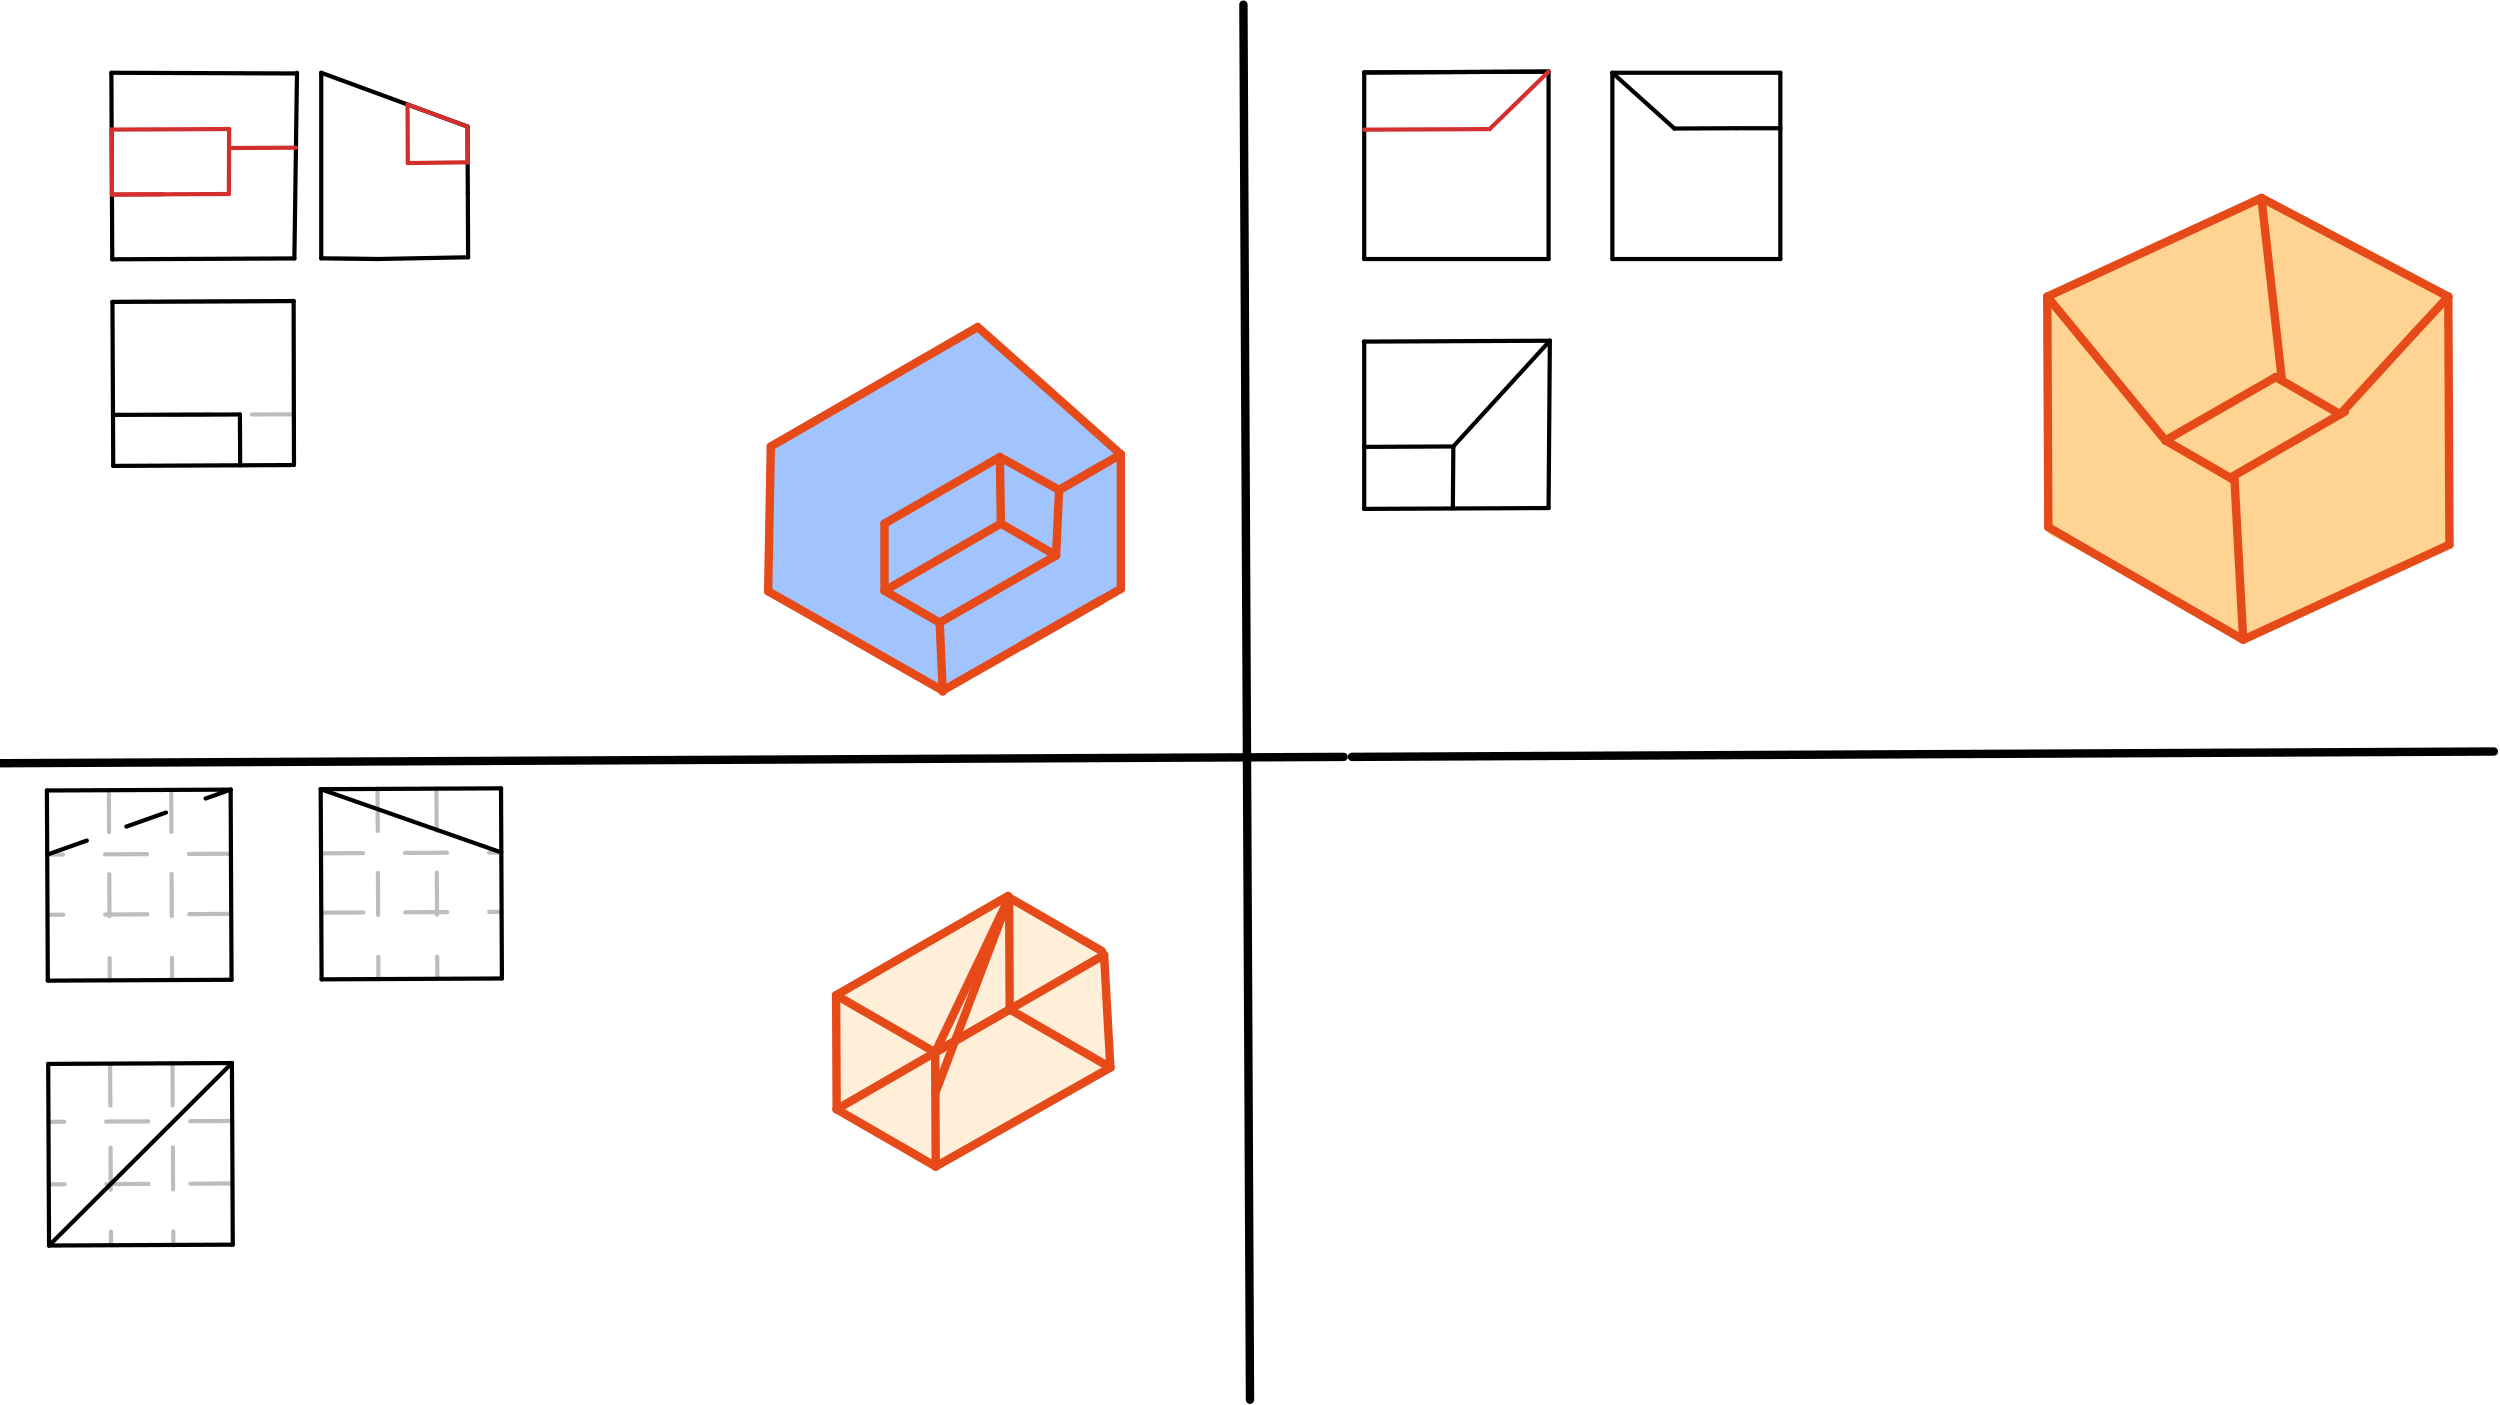 <svg xmlns="http://www.w3.org/2000/svg" class="svg--1it" height="100%" preserveAspectRatio="xMidYMid meet" viewBox="0 0 595.276 334.488" width="100%"><defs><marker id="marker-arrow" markerHeight="16" markerUnits="userSpaceOnUse" markerWidth="24" orient="auto-start-reverse" refX="24" refY="4" viewBox="0 0 24 8"><path d="M 0 0 L 24 4 L 0 8 z" stroke="inherit"></path></marker></defs><g class="aux-layer--1FB"><g class="element--2qn"><line stroke="#BDBDBD" stroke-dasharray="10" stroke-linecap="round" stroke-width="1" x1="89.894" x2="76.488" y1="61.672" y2="61.506"></line></g><g class="element--2qn"><line stroke="#BDBDBD" stroke-dasharray="10" stroke-linecap="round" stroke-width="1" x1="69.999" x2="26.903" y1="98.656" y2="98.786"></line></g><g class="element--2qn"><line stroke="#BDBDBD" stroke-dasharray="none" stroke-linecap="round" stroke-width="1" x1="69.999" x2="26.776" y1="71.681" y2="71.885"></line></g><g class="element--2qn"><line stroke="#BDBDBD" stroke-dasharray="10" stroke-linecap="round" stroke-width="1" x1="76.433" x2="119.37" y1="203.183" y2="202.981"></line></g><g class="element--2qn"><line stroke="#BDBDBD" stroke-dasharray="10" stroke-linecap="round" stroke-width="1" x1="76.499" x2="119.437" y1="217.32" y2="217.118"></line></g><g class="element--2qn"><line stroke="#BDBDBD" stroke-dasharray="10" stroke-linecap="round" stroke-width="1" x1="103.918" x2="104.131" y1="187.786" y2="233.062"></line></g><g class="element--2qn"><line stroke="#BDBDBD" stroke-dasharray="10" stroke-linecap="round" stroke-width="1" x1="89.894" x2="90.107" y1="187.852" y2="233.128"></line></g><g class="element--2qn"><line stroke="#BDBDBD" stroke-dasharray="10" stroke-linecap="round" stroke-width="1" x1="25.919" x2="26.133" y1="188.154" y2="233.429"></line></g><g class="element--2qn"><line stroke="#BDBDBD" stroke-dasharray="10" stroke-linecap="round" stroke-width="1" x1="40.763" x2="40.976" y1="188.084" y2="233.36"></line></g><g class="element--2qn"><line stroke="#BDBDBD" stroke-dasharray="10" stroke-linecap="round" stroke-width="1" x1="54.991" x2="11.242" y1="203.284" y2="203.49"></line></g><g class="element--2qn"><line stroke="#BDBDBD" stroke-dasharray="10" stroke-linecap="round" stroke-width="1" x1="55.058" x2="11.309" y1="217.61" y2="217.816"></line></g><g class="element--2qn"><line stroke="#BDBDBD" stroke-dasharray="10" stroke-linecap="round" stroke-width="1" x1="26.226" x2="26.43" y1="253.258" y2="296.503"></line></g><g class="element--2qn"><line stroke="#BDBDBD" stroke-dasharray="10" stroke-linecap="round" stroke-width="1" x1="41.07" x2="41.273" y1="253.188" y2="296.433"></line></g><g class="element--2qn"><line stroke="#BDBDBD" stroke-dasharray="10" stroke-linecap="round" stroke-width="1" x1="55.29" x2="11.541" y1="266.912" y2="267.118"></line></g><g class="element--2qn"><line stroke="#BDBDBD" stroke-dasharray="10" stroke-linecap="round" stroke-width="1" x1="55.36" x2="11.612" y1="281.799" y2="282.005"></line></g></g><g class="main-layer--3Vd"><g class="element--2qn"><g fill="#EF6C00" opacity="0.5"><path d="M 539.92 153.223 L 538.742 168.472 L 539.92 153.223 Z" stroke="none"></path></g></g><g class="element--2qn"><g fill="#5E35B1" opacity="0.5"><path d="M 148.703 281.359 L 148.703 266.472 L 148.703 281.359 Z" stroke="none"></path></g></g><g class="element--2qn"><g fill="#673AB7" opacity="0.5"><path d="M 54.919 188.017 L 54.919 188.017 L 56.5 192.914 Z" stroke="none"></path></g></g><g class="element--2qn"><g fill="#448aff" opacity="0.5"><path d="M 183.54 106.303 L 232.799 77.864 L 266.882 108.185 L 266.882 140.215 L 224.458 164.438 L 182.899 140.777 L 183.54 106.303 Z" stroke="none"></path></g></g><g class="element--2qn"><g fill="#FFA726" opacity="0.5"><path d="M 487.469 70.635 L 538.469 47.135 L 582.969 70.635 L 583.247 129.681 L 534.122 152.317 L 487.735 127.072 L 487.469 70.635 Z" stroke="none"></path></g></g><g class="element--2qn"><g fill="#FFE0B2" opacity="0.5"><path d="M 199.089 236.975 L 240.288 213.715 L 262.896 227.372 L 264.391 254.195 L 222.804 277.755 L 199.217 264.137 L 199.089 236.975 Z" stroke="none"></path></g></g><g class="element--2qn"><line stroke="#000000" stroke-dasharray="none" stroke-linecap="round" stroke-width="1" x1="76.361" x2="89.894" y1="187.916" y2="187.852"></line></g><g class="element--2qn"><line stroke="#000000" stroke-dasharray="none" stroke-linecap="round" stroke-width="2" x1="319.92" x2="-1.153" y1="180.223" y2="181.736"></line></g><g class="element--2qn"><line stroke="#000000" stroke-dasharray="none" stroke-linecap="round" stroke-width="2" x1="321.92" x2="593.801" y1="180.223" y2="178.942"></line></g><g class="element--2qn"><line stroke="#000000" stroke-dasharray="none" stroke-linecap="round" stroke-width="2" x1="296.915" x2="296.071" y1="180.332" y2="1.124"></line></g><g class="element--2qn"><line stroke="#000000" stroke-dasharray="none" stroke-linecap="round" stroke-width="2" x1="296.915" x2="297.636" y1="180.332" y2="333.281"></line></g><g class="element--2qn"><line stroke="#000000" stroke-dasharray="none" stroke-linecap="round" stroke-width="1" x1="89.894" x2="76.488" y1="61.672" y2="61.506"></line></g><g class="element--2qn"><line stroke="#000000" stroke-dasharray="none" stroke-linecap="round" stroke-width="1" x1="76.488" x2="76.488" y1="17.328" y2="61.506"></line></g><g class="element--2qn"><line stroke="#000000" stroke-dasharray="none" stroke-linecap="round" stroke-width="1" x1="70.095" x2="70.717" y1="61.536" y2="17.34"></line></g><g class="element--2qn"><line stroke="#000000" stroke-dasharray="none" stroke-linecap="round" stroke-width="1" x1="70.714" x2="26.519" y1="17.493" y2="17.328"></line></g><g class="element--2qn"><line stroke="#000000" stroke-dasharray="none" stroke-linecap="round" stroke-width="1" x1="26.519" x2="26.728" y1="17.328" y2="61.741"></line></g><g class="element--2qn"><line stroke="#000000" stroke-dasharray="none" stroke-linecap="round" stroke-width="1" x1="70.095" x2="26.728" y1="61.536" y2="61.741"></line></g><g class="element--2qn"><line stroke="#000000" stroke-dasharray="none" stroke-linecap="round" stroke-width="1" x1="69.403" x2="26.96" y1="110.736" y2="110.936"></line></g><g class="element--2qn"><line stroke="#000000" stroke-dasharray="none" stroke-linecap="round" stroke-width="1" x1="26.776" x2="69.916" y1="71.885" y2="71.681"></line></g><g class="element--2qn"><line stroke="#000000" stroke-dasharray="none" stroke-linecap="round" stroke-width="1" x1="69.916" x2="69.999" y1="71.681" y2="110.736"></line></g><g class="element--2qn"><line stroke="#000000" stroke-dasharray="none" stroke-linecap="round" stroke-width="1" x1="26.96" x2="26.776" y1="110.936" y2="71.885"></line></g><g class="element--2qn"><line stroke="#000000" stroke-dasharray="none" stroke-linecap="round" stroke-width="1" x1="26.903" x2="57.126" y1="98.786" y2="98.695"></line></g><g class="element--2qn"><line stroke="#000000" stroke-dasharray="none" stroke-linecap="round" stroke-width="1" x1="57.126" x2="57.183" y1="98.695" y2="110.793"></line></g><g class="element--2qn"><line stroke="#000000" stroke-dasharray="none" stroke-linecap="round" stroke-width="1" x1="111.391" x2="111.463" y1="45.925" y2="61.26"></line></g><g class="element--2qn"><line stroke="#000000" stroke-dasharray="none" stroke-linecap="round" stroke-width="1" x1="89.894" x2="111.463" y1="61.672" y2="61.26"></line></g><g class="element--2qn"><line stroke="#000000" stroke-dasharray="none" stroke-linecap="round" stroke-width="1" x1="111.316" x2="76.488" y1="30.14" y2="17.328"></line></g><g class="element--2qn"><line stroke="#000000" stroke-dasharray="none" stroke-linecap="round" stroke-width="1" x1="111.391" x2="111.316" y1="45.925" y2="30.14"></line></g><g class="element--2qn"><line stroke="#000000" stroke-dasharray="none" stroke-linecap="round" stroke-width="1" x1="368.73" x2="324.835" y1="61.672" y2="61.672"></line></g><g class="element--2qn"><line stroke="#000000" stroke-dasharray="none" stroke-linecap="round" stroke-width="1" x1="324.835" x2="324.835" y1="61.672" y2="17.258"></line></g><g class="element--2qn"><line stroke="#000000" stroke-dasharray="none" stroke-linecap="round" stroke-width="1" x1="324.835" x2="368.73" y1="17.258" y2="17.051"></line></g><g class="element--2qn"><line stroke="#000000" stroke-dasharray="none" stroke-linecap="round" stroke-width="1" x1="368.73" x2="368.73" y1="61.672" y2="17.051"></line></g><g class="element--2qn"><line stroke="#000000" stroke-dasharray="none" stroke-linecap="round" stroke-width="1" x1="368.73" x2="324.835" y1="17.051" y2="17.258"></line></g><g class="element--2qn"><line stroke="#000000" stroke-dasharray="none" stroke-linecap="round" stroke-width="1" x1="383.92" x2="383.92" y1="61.672" y2="17.328"></line></g><g class="element--2qn"><line stroke="#000000" stroke-dasharray="none" stroke-linecap="round" stroke-width="1" x1="368.731" x2="324.836" y1="120.969" y2="121.176"></line></g><g class="element--2qn"><line stroke="#000000" stroke-dasharray="none" stroke-linecap="round" stroke-width="1" x1="423.915" x2="423.915" y1="61.672" y2="17.328"></line></g><g class="element--2qn"><line stroke="#000000" stroke-dasharray="none" stroke-linecap="round" stroke-width="1" x1="383.92" x2="423.915" y1="17.328" y2="17.328"></line></g><g class="element--2qn"><line stroke="#000000" stroke-dasharray="none" stroke-linecap="round" stroke-width="1" x1="383.92" x2="423.915" y1="61.672" y2="61.672"></line></g><g class="element--2qn"><line stroke="#000000" stroke-dasharray="none" stroke-linecap="round" stroke-width="1" x1="369.039" x2="324.752" y1="81.131" y2="81.34"></line></g><g class="element--2qn"><line stroke="#000000" stroke-dasharray="none" stroke-linecap="round" stroke-width="1" x1="324.836" x2="324.836" y1="81.339" y2="121.176"></line></g><g class="element--2qn"><line stroke="#000000" stroke-dasharray="none" stroke-linecap="round" stroke-width="1" x1="369.039" x2="368.731" y1="81.131" y2="120.969"></line></g><g class="element--2qn"><line stroke="#000000" stroke-dasharray="none" stroke-linecap="round" stroke-width="1" x1="346.052" x2="345.938" y1="106.307" y2="121.015"></line></g><g class="element--2qn"><line stroke="#000000" stroke-dasharray="none" stroke-linecap="round" stroke-width="1" x1="346.052" x2="324.836" y1="106.307" y2="106.407"></line></g><g class="element--2qn"><line stroke="#000000" stroke-dasharray="none" stroke-linecap="round" stroke-width="1" x1="346.052" x2="369.039" y1="106.307" y2="81.131"></line></g><g class="element--2qn"><line stroke="#000000" stroke-dasharray="none" stroke-linecap="round" stroke-width="1" x1="383.92" x2="398.685" y1="17.328" y2="30.602"></line></g><g class="element--2qn"><line stroke="#000000" stroke-dasharray="none" stroke-linecap="round" stroke-width="1" x1="398.685" x2="413.387" y1="30.602" y2="30.533"></line></g><g class="element--2qn"><line stroke="#000000" stroke-dasharray="none" stroke-linecap="round" stroke-width="1" x1="413.385" x2="423.915" y1="30.533" y2="30.533"></line></g><g class="element--2qn"><line stroke="#000000" stroke-dasharray="none" stroke-linecap="round" stroke-width="1" x1="119.298" x2="119.511" y1="187.714" y2="232.99"></line></g><g class="element--2qn"><line stroke="#000000" stroke-dasharray="none" stroke-linecap="round" stroke-width="1" x1="119.511" x2="76.574" y1="232.99" y2="233.192"></line></g><g class="element--2qn"><line stroke="#000000" stroke-dasharray="none" stroke-linecap="round" stroke-width="1" x1="76.361" x2="76.574" y1="187.916" y2="233.192"></line></g><g class="element--2qn"><line stroke="#000000" stroke-dasharray="none" stroke-linecap="round" stroke-width="1" x1="89.894" x2="119.298" y1="187.852" y2="187.714"></line></g><g class="element--2qn"><line stroke="#000000" stroke-dasharray="none" stroke-linecap="round" stroke-width="1" x1="11.383" x2="55.132" y1="233.499" y2="233.293"></line></g><g class="element--2qn"><line stroke="#000000" stroke-dasharray="none" stroke-linecap="round" stroke-width="1" x1="55.132" x2="54.919" y1="233.293" y2="188.017"></line></g><g class="element--2qn"><line stroke="#000000" stroke-dasharray="none" stroke-linecap="round" stroke-width="1" x1="54.919" x2="11.17" y1="188.017" y2="188.223"></line></g><g class="element--2qn"><line stroke="#000000" stroke-dasharray="none" stroke-linecap="round" stroke-width="1" x1="11.17" x2="11.383" y1="188.223" y2="233.499"></line></g><g class="element--2qn"><line stroke="#000000" stroke-dasharray="none" stroke-linecap="round" stroke-width="1" x1="119.37" x2="76.361" y1="202.981" y2="187.916"></line></g><g class="element--2qn"><line stroke="#000000" stroke-dasharray="10" stroke-linecap="round" stroke-width="1" x1="11.242" x2="54.919" y1="203.49" y2="188.017"></line></g><g class="element--2qn"><line stroke="#000000" stroke-dasharray="none" stroke-linecap="round" stroke-width="1" x1="11.476" x2="55.225" y1="253.328" y2="253.122"></line></g><g class="element--2qn"><line stroke="#000000" stroke-dasharray="none" stroke-linecap="round" stroke-width="1" x1="55.225" x2="55.429" y1="253.122" y2="296.367"></line></g><g class="element--2qn"><line stroke="#000000" stroke-dasharray="none" stroke-linecap="round" stroke-width="1" x1="55.429" x2="11.68" y1="296.367" y2="296.573"></line></g><g class="element--2qn"><line stroke="#000000" stroke-dasharray="none" stroke-linecap="round" stroke-width="1" x1="11.68" x2="11.476" y1="296.573" y2="253.328"></line></g><g class="element--2qn"><line stroke="#000000" stroke-dasharray="none" stroke-linecap="round" stroke-width="1" x1="11.68" x2="55.225" y1="296.573" y2="253.122"></line></g><g class="element--2qn"><line stroke="#D32F2F" stroke-dasharray="none" stroke-linecap="round" stroke-width="1" x1="26.583" x2="54.556" y1="30.857" y2="30.725"></line></g><g class="element--2qn"><line stroke="#D32F2F" stroke-dasharray="none" stroke-linecap="round" stroke-width="1" x1="54.556" x2="54.498" y1="30.725" y2="46.193"></line></g><g class="element--2qn"><line stroke="#D32F2F" stroke-dasharray="none" stroke-linecap="round" stroke-width="1" x1="54.498" x2="26.656" y1="46.193" y2="46.324"></line></g><g class="element--2qn"><line stroke="#D32F2F" stroke-dasharray="none" stroke-linecap="round" stroke-width="1" x1="38.684" x2="26.656" y1="46.267" y2="46.324"></line></g><g class="element--2qn"><line stroke="#D32F2F" stroke-dasharray="none" stroke-linecap="round" stroke-width="1" x1="26.656" x2="26.583" y1="46.324" y2="30.857"></line></g><g class="element--2qn"><line stroke="#D32F2F" stroke-dasharray="none" stroke-linecap="round" stroke-width="1" x1="70.466" x2="54.539" y1="35.166" y2="35.241"></line></g><g class="element--2qn"><line stroke="#D32F2F" stroke-dasharray="none" stroke-linecap="round" stroke-width="1" x1="97.107" x2="111.356" y1="38.827" y2="38.648"></line></g><g class="element--2qn"><line stroke="#D32F2F" stroke-dasharray="none" stroke-linecap="round" stroke-width="1" x1="97.107" x2="97.042" y1="38.827" y2="24.889"></line></g><g class="element--2qn"><line stroke="#D32F2F" stroke-dasharray="none" stroke-linecap="round" stroke-width="1" x1="97.042" x2="111.316" y1="24.889" y2="30.14"></line></g><g class="element--2qn"><line stroke="#D32F2F" stroke-dasharray="none" stroke-linecap="round" stroke-width="1" x1="111.316" x2="111.356" y1="30.14" y2="38.648"></line></g><g class="element--2qn"><line stroke="#E64A19" stroke-dasharray="none" stroke-linecap="round" stroke-width="2" x1="210.612" x2="238.325" y1="140.672" y2="124.672"></line></g><g class="element--2qn"><line stroke="#E64A19" stroke-dasharray="none" stroke-linecap="round" stroke-width="2" x1="251.461" x2="238.325" y1="132.256" y2="124.672"></line></g><g class="element--2qn"><line stroke="#E64A19" stroke-dasharray="none" stroke-linecap="round" stroke-width="2" x1="210.612" x2="223.749" y1="140.672" y2="148.256"></line></g><g class="element--2qn"><line stroke="#E64A19" stroke-dasharray="none" stroke-linecap="round" stroke-width="2" x1="223.749" x2="251.461" y1="148.256" y2="132.256"></line></g><g class="element--2qn"><line stroke="#E64A19" stroke-dasharray="none" stroke-linecap="round" stroke-width="2" x1="223.749" x2="224.469" y1="148.256" y2="164.672"></line></g><g class="element--2qn"><line stroke="#E64A19" stroke-dasharray="none" stroke-linecap="round" stroke-width="2" x1="224.458" x2="182.899" y1="164.438" y2="140.777"></line></g><g class="element--2qn"><line stroke="#E64A19" stroke-dasharray="none" stroke-linecap="round" stroke-width="2" x1="251.461" x2="252.182" y1="132.256" y2="116.672"></line></g><g class="element--2qn"><line stroke="#E64A19" stroke-dasharray="none" stroke-linecap="round" stroke-width="2" x1="224.458" x2="262.19" y1="164.438" y2="142.894"></line></g><g class="element--2qn"><line stroke="#E64A19" stroke-dasharray="none" stroke-linecap="round" stroke-width="2" x1="252.182" x2="262.19" y1="116.672" y2="110.894"></line></g><g class="element--2qn"><line stroke="#E64A19" stroke-dasharray="none" stroke-linecap="round" stroke-width="2" x1="243.324" x2="262.19" y1="153.666" y2="142.894"></line></g><g class="element--2qn"><line stroke="#E64A19" stroke-dasharray="none" stroke-linecap="round" stroke-width="2" x1="243.324" x2="266.882" y1="153.666" y2="140.215"></line></g><g class="element--2qn"><line stroke="#E64A19" stroke-dasharray="none" stroke-linecap="round" stroke-width="2" x1="266.882" x2="252.182" y1="108.185" y2="116.672"></line></g><g class="element--2qn"><line stroke="#E64A19" stroke-dasharray="none" stroke-linecap="round" stroke-width="2" x1="210.612" x2="238.07" y1="124.672" y2="108.819"></line></g><g class="element--2qn"><line stroke="#E64A19" stroke-dasharray="none" stroke-linecap="round" stroke-width="2" x1="266.882" x2="266.882" y1="140.215" y2="108.185"></line></g><g class="element--2qn"><line stroke="#E64A19" stroke-dasharray="none" stroke-linecap="round" stroke-width="2" x1="210.612" x2="210.612" y1="140.672" y2="124.672"></line></g><g class="element--2qn"><line stroke="#E64A19" stroke-dasharray="none" stroke-linecap="round" stroke-width="2" x1="252.182" x2="238.07" y1="116.672" y2="108.819"></line></g><g class="element--2qn"><line stroke="#E64A19" stroke-dasharray="none" stroke-linecap="round" stroke-width="2" x1="183.54" x2="232.799" y1="106.303" y2="77.864"></line></g><g class="element--2qn"><line stroke="#E64A19" stroke-dasharray="none" stroke-linecap="round" stroke-width="2" x1="232.799" x2="266.882" y1="77.864" y2="108.185"></line></g><g class="element--2qn"><line stroke="#E64A19" stroke-dasharray="none" stroke-linecap="round" stroke-width="2" x1="183.54" x2="182.899" y1="106.303" y2="140.777"></line></g><g class="element--2qn"><line stroke="#E64A19" stroke-dasharray="none" stroke-linecap="round" stroke-width="2" x1="238.325" x2="238.07" y1="124.672" y2="108.819"></line></g><g class="element--2qn"><line stroke="#D32F2F" stroke-dasharray="none" stroke-linecap="round" stroke-width="1" x1="324.836" x2="354.69" y1="30.879" y2="30.738"></line></g><g class="element--2qn"><line stroke="#D32F2F" stroke-dasharray="none" stroke-linecap="round" stroke-width="1" x1="368.73" x2="354.69" y1="17.051" y2="30.738"></line></g><g class="element--2qn"><line stroke="#E64A19" stroke-dasharray="none" stroke-linecap="round" stroke-width="2" x1="534.122" x2="532.069" y1="152.317" y2="114.377"></line></g><g class="element--2qn"><line stroke="#E64A19" stroke-dasharray="none" stroke-linecap="round" stroke-width="2" x1="532.069" x2="515.602" y1="114.377" y2="104.87"></line></g><g class="element--2qn"><line stroke="#E64A19" stroke-dasharray="none" stroke-linecap="round" stroke-width="2" x1="515.602" x2="487.469" y1="104.87" y2="70.635"></line></g><g class="element--2qn"><line stroke="#E64A19" stroke-dasharray="none" stroke-linecap="round" stroke-width="2" x1="531.031" x2="558.336" y1="113.778" y2="98.013"></line></g><g class="element--2qn"><line stroke="#E64A19" stroke-dasharray="none" stroke-linecap="round" stroke-width="2" x1="557.238" x2="574.978" y1="98.647" y2="79.218"></line></g><g class="element--2qn"><line stroke="#E64A19" stroke-dasharray="none" stroke-linecap="round" stroke-width="2" x1="515.602" x2="541.916" y1="104.87" y2="89.764"></line></g><g class="element--2qn"><line stroke="#E64A19" stroke-dasharray="none" stroke-linecap="round" stroke-width="2" x1="541.884" x2="557.238" y1="89.782" y2="98.647"></line></g><g class="element--2qn"><line stroke="#E64A19" stroke-dasharray="none" stroke-linecap="round" stroke-width="2" x1="543.372" x2="538.469" y1="90.641" y2="47.135"></line></g><g class="element--2qn"><line stroke="#E64A19" stroke-dasharray="none" stroke-linecap="round" stroke-width="2" x1="538.469" x2="487.469" y1="47.135" y2="70.635"></line></g><g class="element--2qn"><line stroke="#E64A19" stroke-dasharray="none" stroke-linecap="round" stroke-width="2" x1="538.469" x2="582.969" y1="47.135" y2="70.635"></line></g><g class="element--2qn"><line stroke="#E64A19" stroke-dasharray="none" stroke-linecap="round" stroke-width="2" x1="574.969" x2="582.969" y1="79.228" y2="70.635"></line></g><g class="element--2qn"><line stroke="#E64A19" stroke-dasharray="none" stroke-linecap="round" stroke-width="2" x1="534.122" x2="487.727" y1="152.317" y2="125.531"></line></g><g class="element--2qn"><line stroke="#E64A19" stroke-dasharray="none" stroke-linecap="round" stroke-width="2" x1="487.727" x2="487.469" y1="125.531" y2="70.635"></line></g><g class="element--2qn"><line stroke="#E64A19" stroke-dasharray="none" stroke-linecap="round" stroke-width="2" x1="534.122" x2="583.247" y1="152.317" y2="129.681"></line></g><g class="element--2qn"><line stroke="#E64A19" stroke-dasharray="none" stroke-linecap="round" stroke-width="2" x1="583.247" x2="582.969" y1="129.681" y2="70.635"></line></g><g class="element--2qn"><line stroke="#E64A19" stroke-dasharray="none" stroke-linecap="round" stroke-width="2" x1="199.217" x2="222.804" y1="264.137" y2="277.755"></line></g><g class="element--2qn"><line stroke="#E64A19" stroke-dasharray="none" stroke-linecap="round" stroke-width="2" x1="222.804" x2="264.391" y1="277.755" y2="254.195"></line></g><g class="element--2qn"><line stroke="#E64A19" stroke-dasharray="none" stroke-linecap="round" stroke-width="2" x1="240.288" x2="262.372" y1="213.715" y2="226.465"></line></g><g class="element--2qn"><line stroke="#E64A19" stroke-dasharray="none" stroke-linecap="round" stroke-width="2" x1="222.676" x2="262.896" y1="250.593" y2="227.372"></line></g><g class="element--2qn"><line stroke="#E64A19" stroke-dasharray="none" stroke-linecap="round" stroke-width="2" x1="199.089" x2="240.06" y1="236.975" y2="213.32"></line></g><g class="element--2qn"><line stroke="#E64A19" stroke-dasharray="none" stroke-linecap="round" stroke-width="2" x1="262.896" x2="264.391" y1="227.372" y2="254.195"></line></g><g class="element--2qn"><line stroke="#E64A19" stroke-dasharray="none" stroke-linecap="round" stroke-width="2" x1="222.676" x2="240.288" y1="250.593" y2="213.715"></line></g><g class="element--2qn"><line stroke="#E64A19" stroke-dasharray="none" stroke-linecap="round" stroke-width="2" x1="222.722" x2="240.288" y1="260.232" y2="213.715"></line></g><g class="element--2qn"><line stroke="#E64A19" stroke-dasharray="none" stroke-linecap="round" stroke-width="2" x1="240.413" x2="264.391" y1="240.352" y2="254.195"></line></g><g class="element--2qn"><line stroke="#E64A19" stroke-dasharray="none" stroke-linecap="round" stroke-width="2" x1="240.413" x2="199.217" y1="240.352" y2="264.137"></line></g><g class="element--2qn"><line stroke="#E64A19" stroke-dasharray="none" stroke-linecap="round" stroke-width="2" x1="240.288" x2="240.413" y1="213.715" y2="240.352"></line></g><g class="element--2qn"><line stroke="#E64A19" stroke-dasharray="none" stroke-linecap="round" stroke-width="2" x1="222.804" x2="222.676" y1="277.755" y2="250.593"></line></g><g class="element--2qn"><line stroke="#E64A19" stroke-dasharray="none" stroke-linecap="round" stroke-width="2" x1="199.217" x2="199.089" y1="264.137" y2="236.975"></line></g><g class="element--2qn"><line stroke="#E64A19" stroke-dasharray="none" stroke-linecap="round" stroke-width="2" x1="199.089" x2="222.676" y1="236.975" y2="250.593"></line></g></g><g class="snaps-layer--2PT"></g><g class="temp-layer--rAP"></g></svg>
